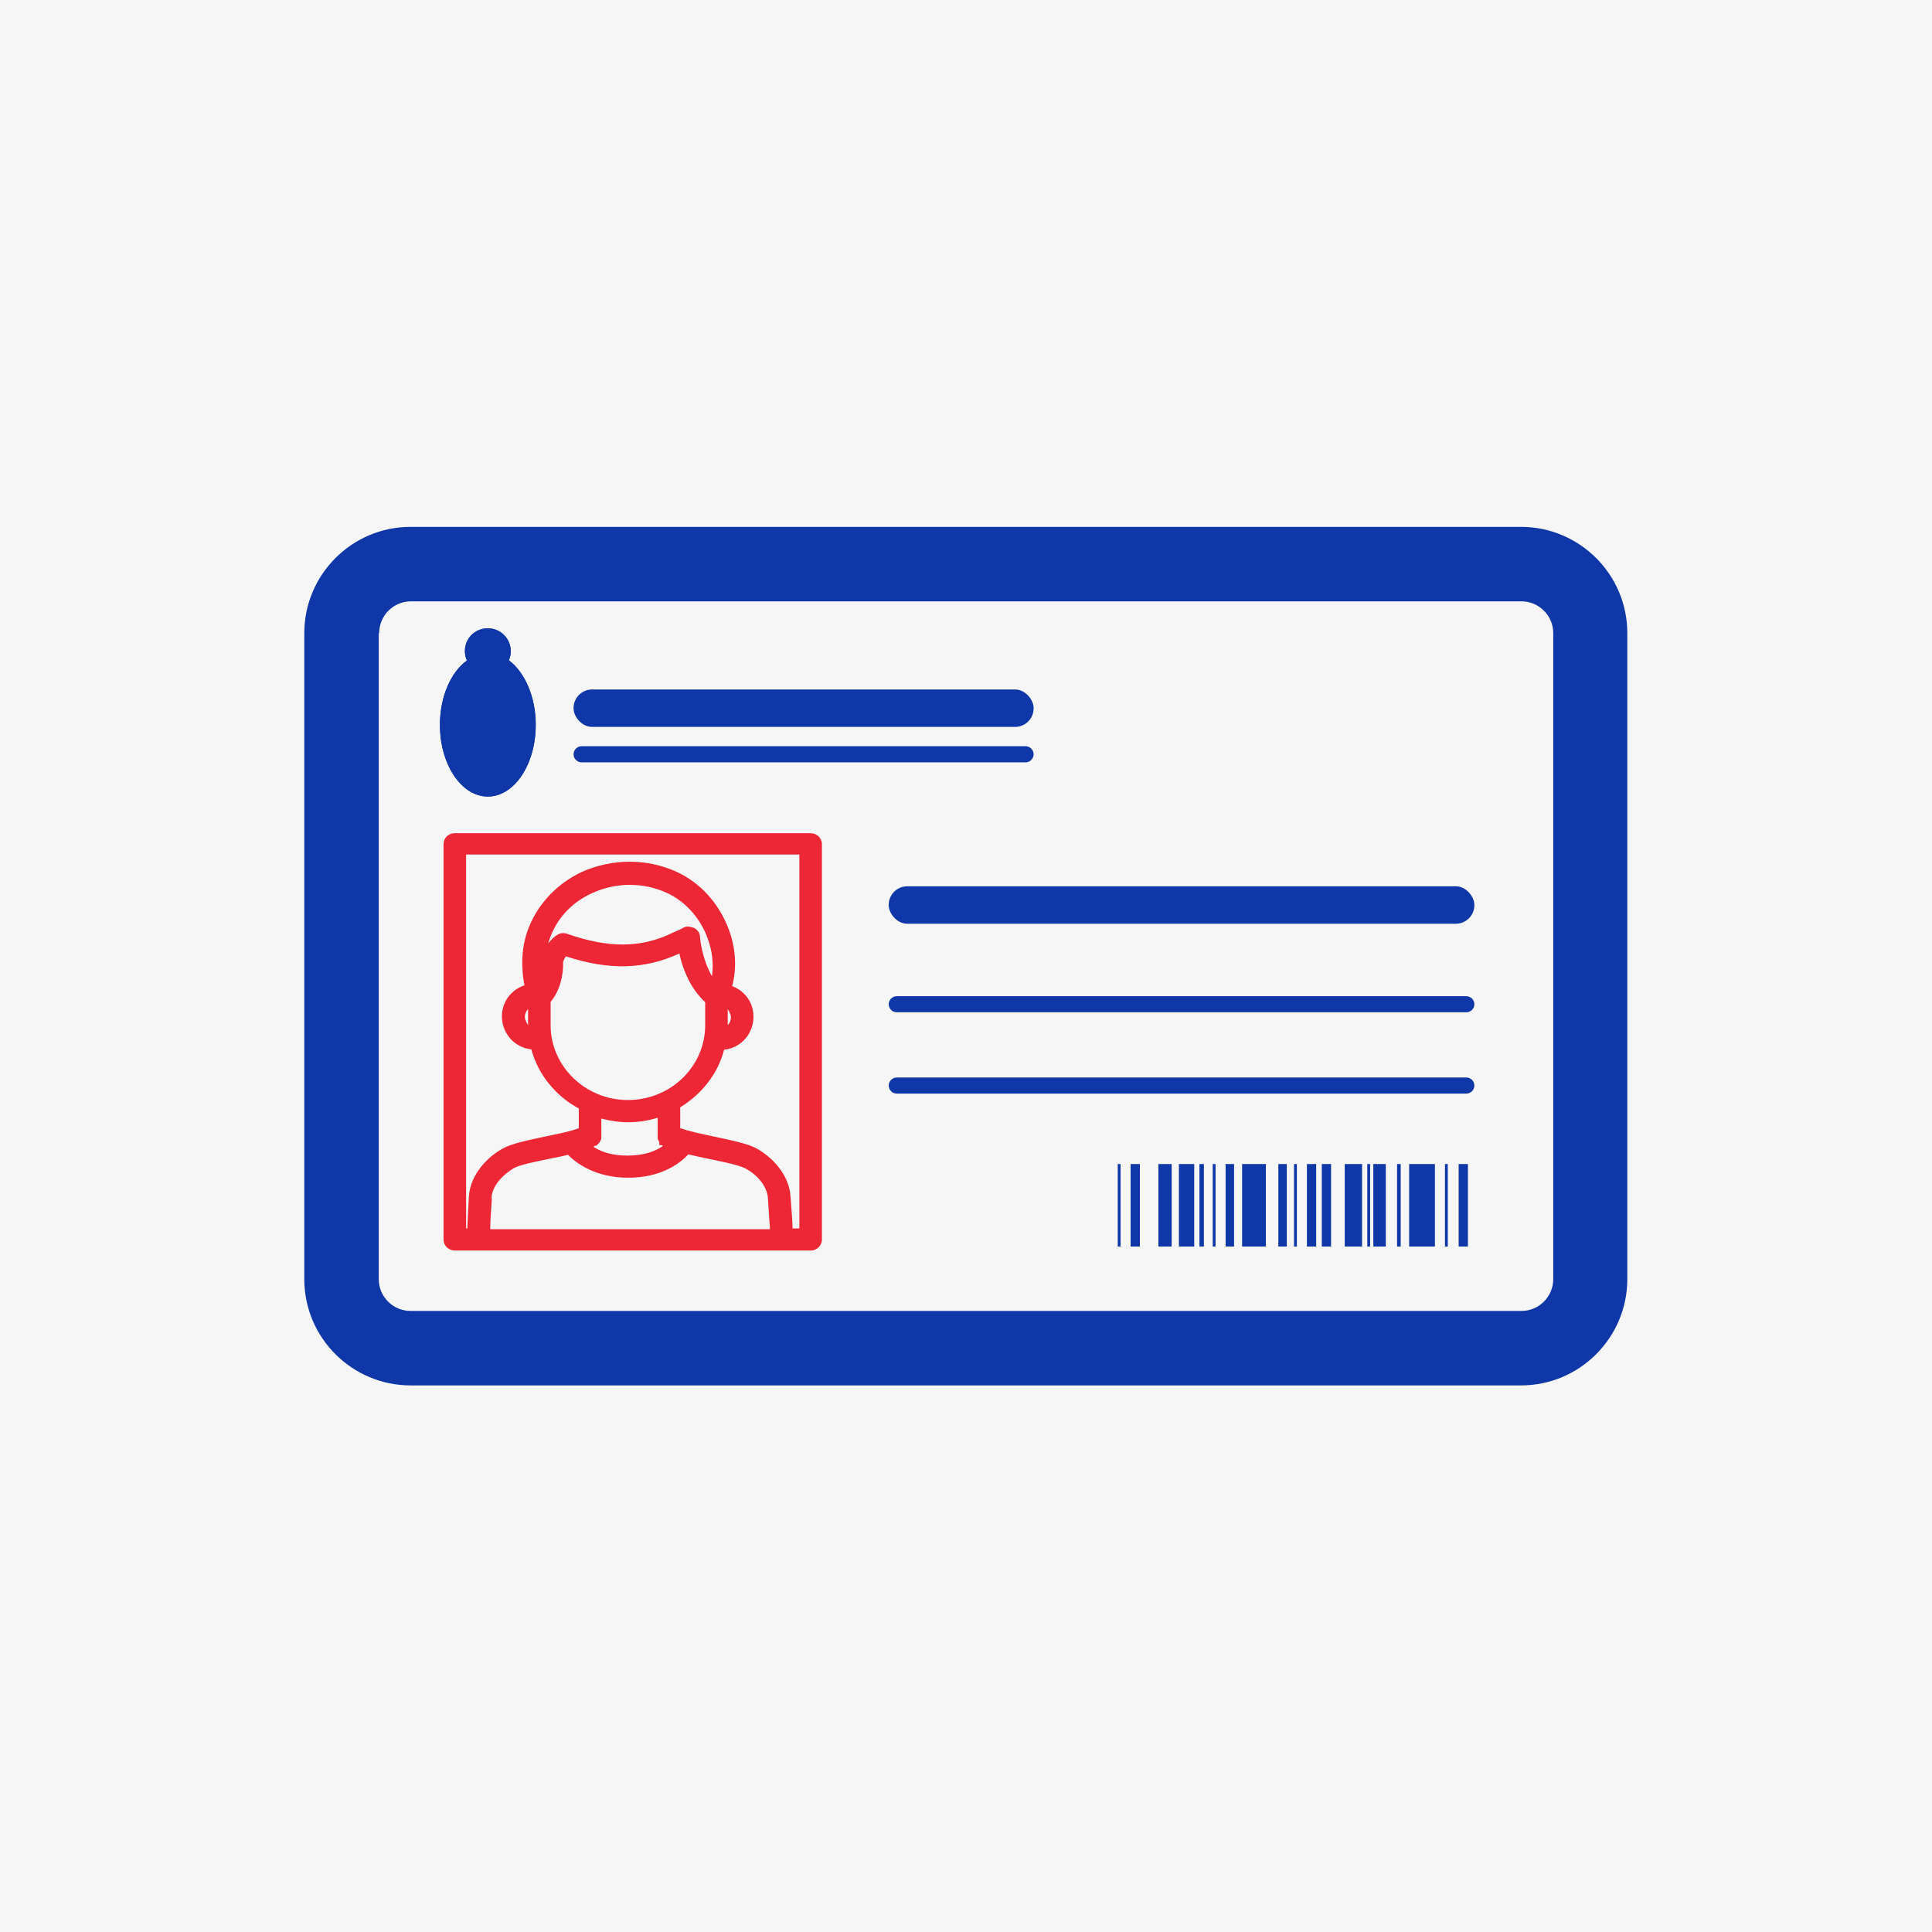 <?xml version="1.0" encoding="UTF-8"?>
<svg id="uuid-5f50bc0c-fdb0-4825-a8d2-64a945583eb3" data-name="Capa_1" xmlns="http://www.w3.org/2000/svg" viewBox="0 0 48 48">
  <defs>
    <style>
      .uuid-a1664f67-7488-4810-865d-e5afe7673763 {
        fill: #f6f6f6;
      }

      .uuid-e50c5d11-6d07-45a1-8a6b-1c03f4c2bb0e {
        fill: #0f37a8;
      }

      .uuid-e782e904-87fd-49ce-aaba-47947566028e {
        fill: #ee2737;
      }
    </style>
  </defs>
  <rect class="uuid-a1664f67-7488-4810-865d-e5afe7673763" x="-1" y="-1" width="50" height="50"/>
  <g>
    <path class="uuid-e50c5d11-6d07-45a1-8a6b-1c03f4c2bb0e" d="M12.64,16.41c.03-.07.05-.15.05-.23,0-.31-.25-.57-.57-.57s-.57.25-.57.57c0,.08.02.16.05.23-.4.29-.67.9-.67,1.6,0,.98.53,1.78,1.19,1.78s1.19-.8,1.19-1.78c0-.7-.27-1.3-.66-1.6Z"/>
    <g>
      <path class="uuid-e50c5d11-6d07-45a1-8a6b-1c03f4c2bb0e" d="M37.8,13.09H10.2c-1.46,0-2.64,1.19-2.64,2.64v16.05c0,1.46,1.19,2.64,2.64,2.64h27.59c1.46,0,2.64-1.19,2.64-2.64V15.73c0-1.46-1.19-2.64-2.64-2.64ZM9.42,15.73c0-.43.35-.79.79-.79h27.59c.43,0,.79.35.79.79v16.05c0,.43-.35.79-.79.79H10.2c-.43,0-.79-.35-.79-.79V15.73Z"/>
      <path class="uuid-e50c5d11-6d07-45a1-8a6b-1c03f4c2bb0e" d="M12.64,16.41c.03-.07.05-.15.05-.23,0-.31-.25-.57-.57-.57s-.57.25-.57.57c0,.08.02.16.05.23-.4.29-.67.9-.67,1.6,0,.98.53,1.78,1.19,1.78s1.19-.8,1.19-1.78c0-.7-.27-1.3-.66-1.6Z"/>
      <path class="uuid-e782e904-87fd-49ce-aaba-47947566028e" d="M20.14,20.7h-8.84c-.16,0-.28.12-.28.27v9.83c0,.15.13.27.28.27h8.84c.15,0,.28-.12.28-.27v-9.83c0-.15-.13-.27-.28-.27ZM13.12,25.07v.4s-.08-.12-.08-.2.03-.15.08-.2ZM14.81,28.47s.05-.05.05-.05h0l.03-.03s.04-.06.05-.11v-.49c.49.13.94.12,1.4-.02v.5s0,0,0,0c0,.04.02.07.04.1v.08h.06l.03.02s0,0,0,0c-.18.13-.46.24-.88.24-.34,0-.62-.07-.85-.22.02,0,.03-.02.05-.03ZM17.23,23.05s-.09-.03-.13-.03c-.05,0-.1.01-.14.04-.06.03-.08.04-.1.05-.03.01-.07.03-.14.06-.79.39-1.6.39-2.63.03-.08-.03-.18-.02-.25.03-.07.04-.15.12-.22.21.16-.56.54-1,1.09-1.25.59-.27,1.27-.28,1.87,0,.44.2.82.62,1,1.12.12.32.15.64.11.94-.03-.04-.05-.08-.07-.13-.09-.18-.2-.51-.23-.85,0-.09-.06-.17-.15-.22ZM13.68,24.89c.24-.28.32-.69.31-.98,0-.03.03-.09.07-.15,1.07.35,1.94.33,2.82-.07.05.25.14.48.23.66.11.21.24.39.41.55v.57c0,1.03-.86,1.86-1.92,1.86s-1.92-.84-1.92-1.86v-.58ZM18.08,25.47v-.4s.08.12.08.2-.03.15-.08.2ZM12.21,29.77c.02-.34.32-.61.56-.75.15-.08.53-.16.88-.23.15-.03.31-.06.46-.1.2.2.67.57,1.5.57s1.3-.37,1.49-.58c.17.04.35.08.55.12.34.07.72.15.87.23.25.13.54.41.56.75.02.36.04.6.05.76h-6.95c0-.21.02-.46.04-.76ZM16.9,28.05v-.54c.54-.33.94-.84,1.09-1.43.41-.04.73-.39.73-.82,0-.35-.21-.64-.53-.76.12-.45.09-.94-.08-1.4-.24-.65-.71-1.17-1.3-1.44-.75-.34-1.6-.33-2.35,0-.7.33-1.22.93-1.41,1.65-.09.34-.1.77-.02,1.17-.33.11-.56.41-.56.77,0,.43.32.78.73.82.17.62.59,1.15,1.18,1.47v.49c-.21.08-.51.14-.85.21-.42.09-.81.17-1.03.29-.37.2-.81.63-.85,1.19-.02.32-.03.59-.04.8h-.03v-9.29h8.28v9.29h-.17c0-.16-.02-.41-.05-.8-.04-.56-.48-.99-.85-1.19-.22-.12-.62-.2-1.04-.29-.32-.07-.63-.13-.84-.21Z"/>
      <rect class="uuid-e50c5d11-6d07-45a1-8a6b-1c03f4c2bb0e" x="22.08" y="22.02" width="14.55" height=".93" rx=".46" ry=".46"/>
      <g>
        <rect class="uuid-e50c5d11-6d07-45a1-8a6b-1c03f4c2bb0e" x="30.45" y="28.92" width=".21" height="2.05"/>
        <rect class="uuid-e50c5d11-6d07-45a1-8a6b-1c03f4c2bb0e" x="31.76" y="28.92" width=".21" height="2.05"/>
        <rect class="uuid-e50c5d11-6d07-45a1-8a6b-1c03f4c2bb0e" x="30.13" y="28.92" width=".07" height="2.05"/>
        <rect class="uuid-e50c5d11-6d07-45a1-8a6b-1c03f4c2bb0e" x="32.15" y="28.92" width=".07" height="2.05"/>
        <rect class="uuid-e50c5d11-6d07-45a1-8a6b-1c03f4c2bb0e" x="35.9" y="28.92" width=".07" height="2.05"/>
        <rect class="uuid-e50c5d11-6d07-45a1-8a6b-1c03f4c2bb0e" x="33.97" y="28.92" width=".07" height="2.05"/>
        <rect class="uuid-e50c5d11-6d07-45a1-8a6b-1c03f4c2bb0e" x="34.71" y="28.92" width=".09" height="2.05"/>
        <rect class="uuid-e50c5d11-6d07-45a1-8a6b-1c03f4c2bb0e" x="27.77" y="28.92" width=".07" height="2.05"/>
        <rect class="uuid-e50c5d11-6d07-45a1-8a6b-1c03f4c2bb0e" x="29.8" y="28.92" width=".11" height="2.05"/>
        <rect class="uuid-e50c5d11-6d07-45a1-8a6b-1c03f4c2bb0e" x="28.78" y="28.92" width=".33" height="2.05"/>
        <rect class="uuid-e50c5d11-6d07-45a1-8a6b-1c03f4c2bb0e" x="29.29" y="28.92" width=".38" height="2.05"/>
        <rect class="uuid-e50c5d11-6d07-45a1-8a6b-1c03f4c2bb0e" x="33.41" y="28.92" width=".43" height="2.05"/>
        <rect class="uuid-e50c5d11-6d07-45a1-8a6b-1c03f4c2bb0e" x="35.01" y="28.92" width=".64" height="2.05"/>
        <rect class="uuid-e50c5d11-6d07-45a1-8a6b-1c03f4c2bb0e" x="34.12" y="28.92" width=".31" height="2.05"/>
        <rect class="uuid-e50c5d11-6d07-45a1-8a6b-1c03f4c2bb0e" x="30.86" y="28.92" width=".59" height="2.05"/>
        <rect class="uuid-e50c5d11-6d07-45a1-8a6b-1c03f4c2bb0e" x="28.09" y="28.92" width=".23" height="2.05"/>
        <rect class="uuid-e50c5d11-6d07-45a1-8a6b-1c03f4c2bb0e" x="32.47" y="28.92" width=".23" height="2.05"/>
        <rect class="uuid-e50c5d11-6d07-45a1-8a6b-1c03f4c2bb0e" x="36.24" y="28.92" width=".23" height="2.05"/>
        <rect class="uuid-e50c5d11-6d07-45a1-8a6b-1c03f4c2bb0e" x="32.84" y="28.92" width=".23" height="2.05"/>
      </g>
      <rect class="uuid-e50c5d11-6d07-45a1-8a6b-1c03f4c2bb0e" x="14.25" y="17.13" width="11.43" height=".93" rx=".46" ry=".46"/>
      <path class="uuid-e50c5d11-6d07-45a1-8a6b-1c03f4c2bb0e" d="M36.43,24.75h-14.15c-.11,0-.2.09-.2.2s.09.2.2.2h14.15c.11,0,.2-.09.2-.2s-.09-.2-.2-.2Z"/>
      <path class="uuid-e50c5d11-6d07-45a1-8a6b-1c03f4c2bb0e" d="M25.48,18.54h-11.03c-.11,0-.2.09-.2.2s.09.2.2.2h11.03c.11,0,.2-.09.2-.2s-.09-.2-.2-.2Z"/>
      <path class="uuid-e50c5d11-6d07-45a1-8a6b-1c03f4c2bb0e" d="M36.43,26.77h-14.15c-.11,0-.2.09-.2.2s.09.2.2.2h14.15c.11,0,.2-.09.2-.2s-.09-.2-.2-.2Z"/>
    </g>
  </g>
</svg>